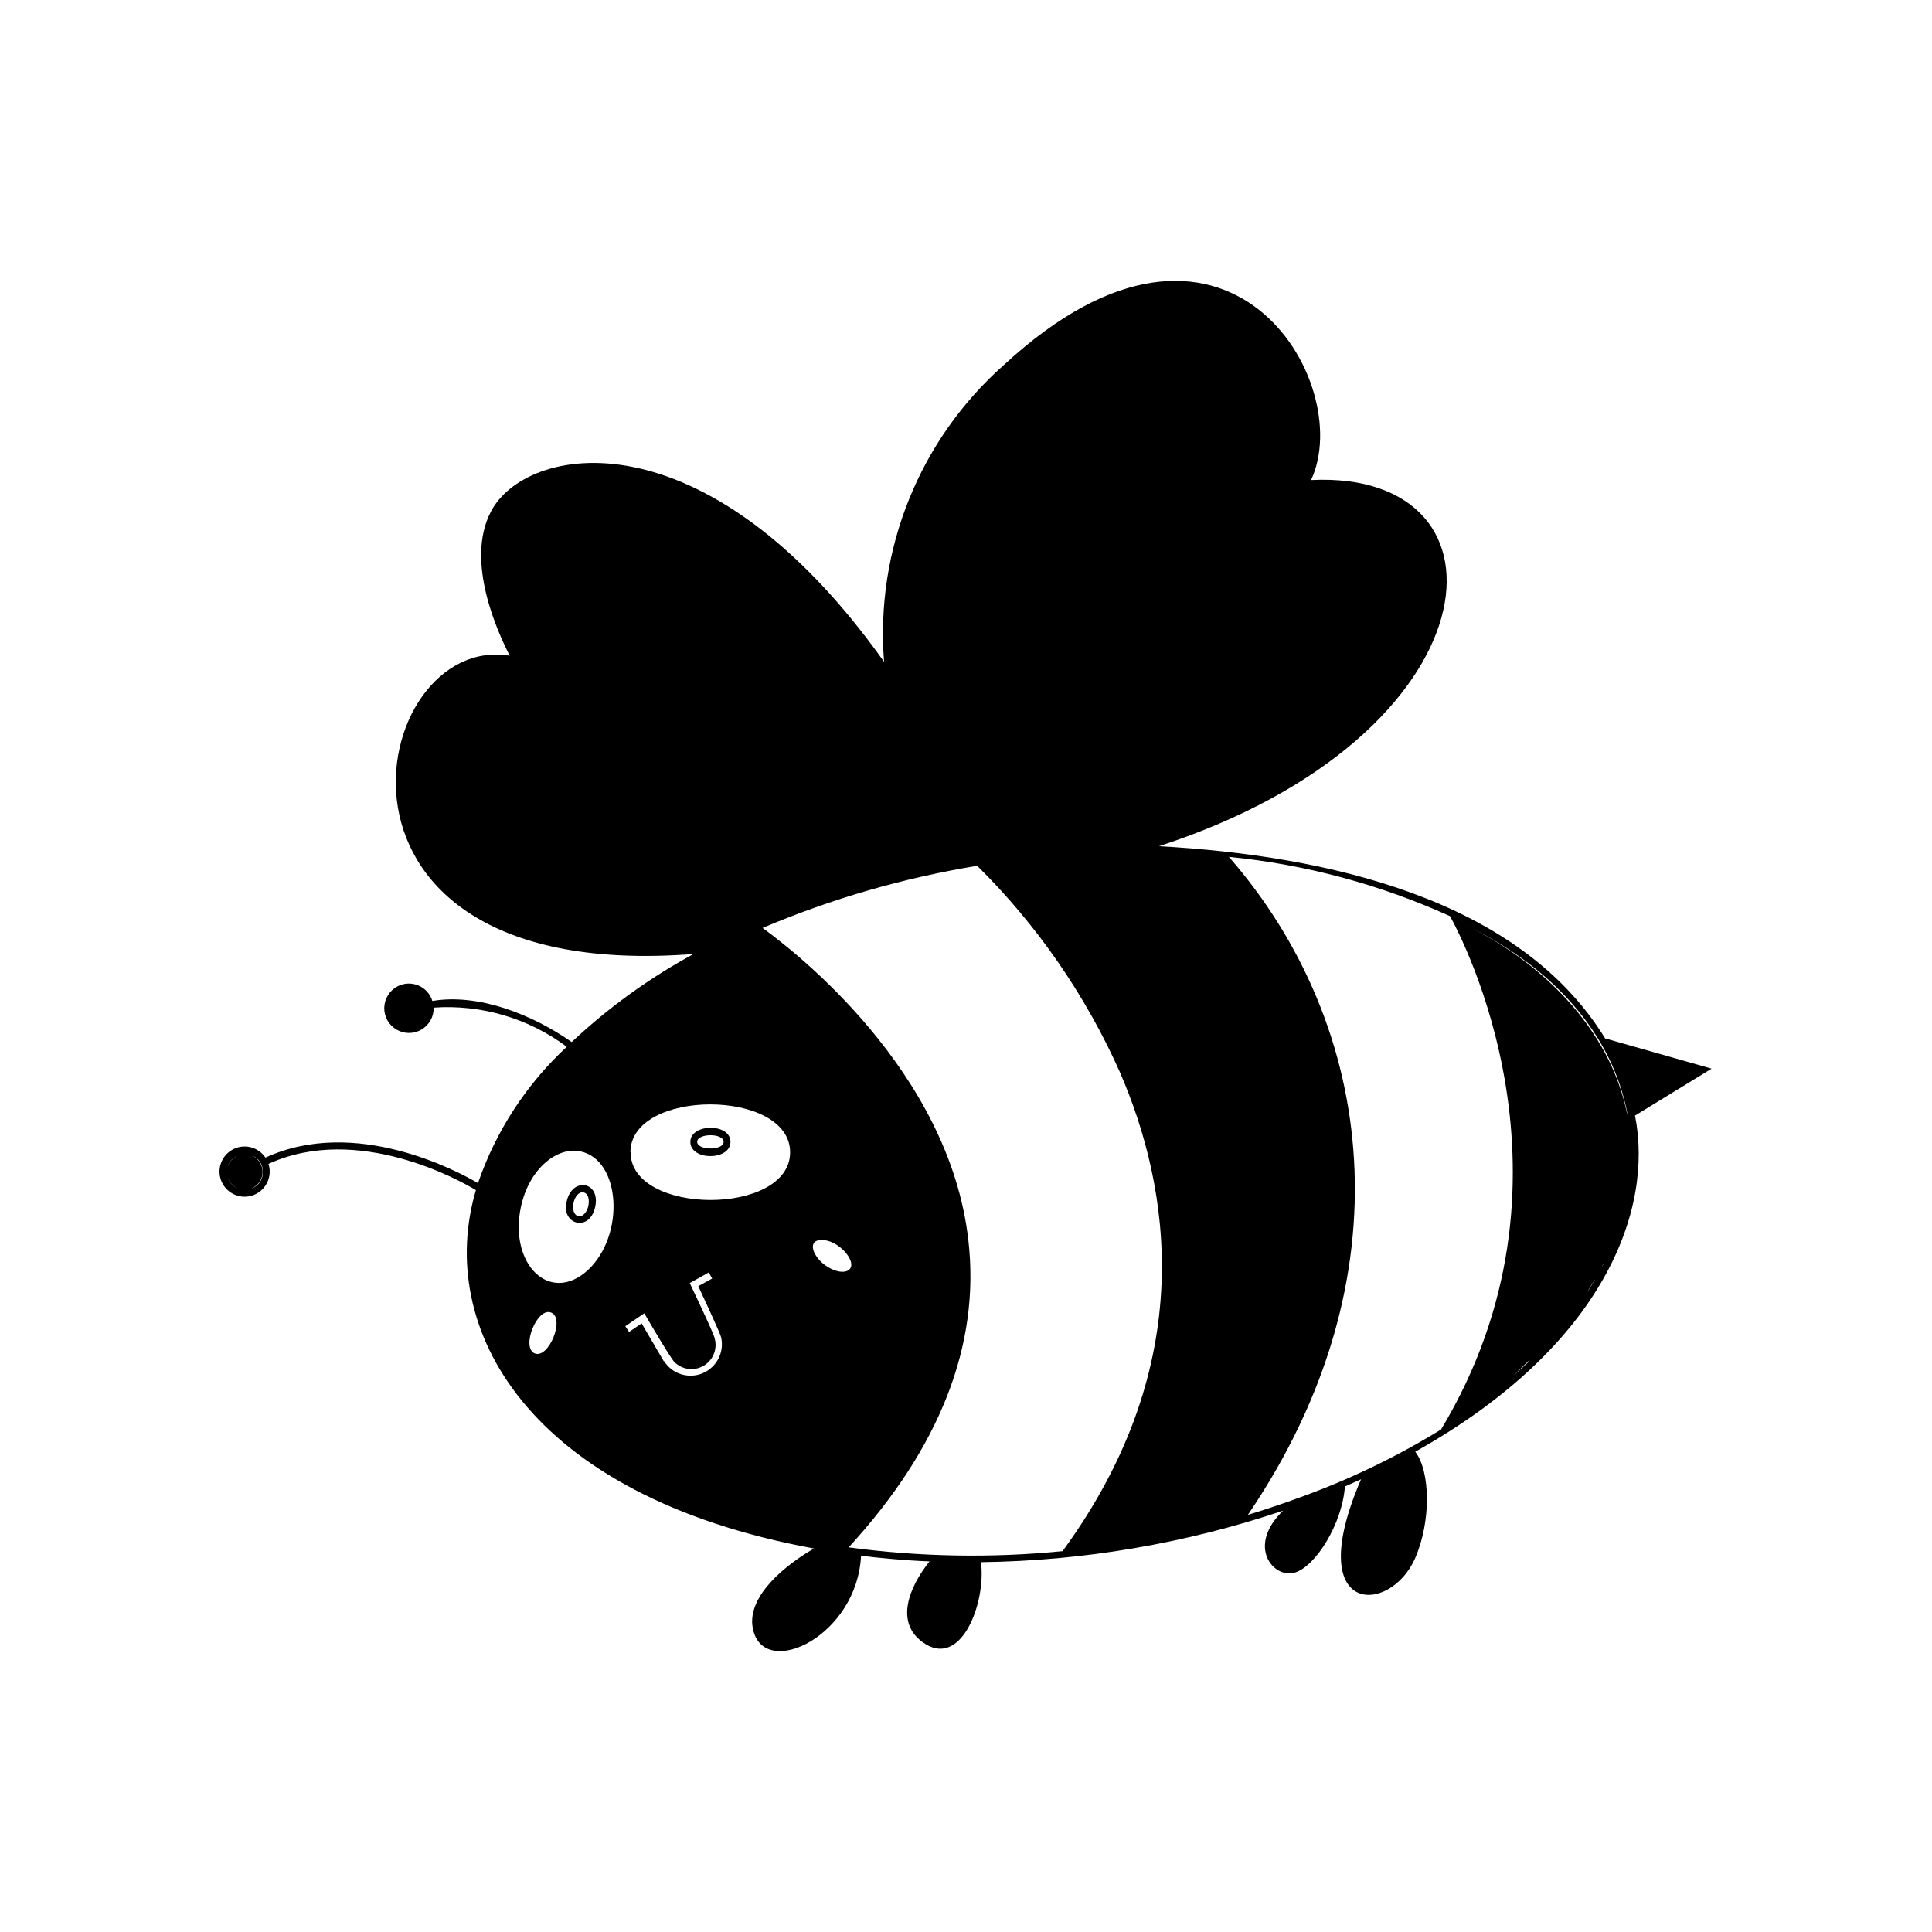 <?xml version="1.0" encoding="UTF-8"?>
<!-- The Best Svg Icon site in the world: iconSvg.co, Visit us! https://iconsvg.co -->
<svg fill="#000000" width="800px" height="800px" version="1.1" viewBox="144 144 512 512" xmlns="http://www.w3.org/2000/svg">
 <g>
  <path d="m597.59 427.2-28.215-8.012c-22.922-37.332-74.414-48.516-118.24-50.934 89.93-29.27 96.227-99.805 40.305-97.035 12.141-25.793-22.523-84.891-81.367-30.527-22.359 19.785-34.133 48.926-31.789 78.695-47.512-66.906-95.172-57.535-104.24-39.703-6.852 13.199 2.016 32.195 5.039 38.09-37.688-6.348-57.586 87.258 48.715 79.047-11.719 6.359-22.57 14.199-32.293 23.328-10.43-7.305-24.688-12.949-36.93-10.883-0.559-1.852-1.914-3.356-3.699-4.106-1.781-0.75-3.805-0.668-5.519 0.227-2.109 1.098-3.461 3.258-3.523 5.637s1.172 4.606 3.223 5.812c2.051 1.211 4.594 1.211 6.648 0.004 2.051-1.207 3.285-3.434 3.227-5.812 12.617-0.879 25.133 2.801 35.266 10.379-10.703 9.918-18.785 22.328-23.527 36.125-5.34-3.125-32.445-17.734-56.324-6.75l-0.004-0.004c-1.945-2.898-5.805-3.801-8.832-2.062-3.031 1.738-4.199 5.527-2.676 8.668 1.527 3.144 5.223 4.574 8.465 3.273 3.242-1.305 4.922-4.891 3.852-8.215 23.68-10.832 50.934 4.484 54.965 6.953-10.73 36.324 13.449 80.961 89.578 94.969-5.039 2.922-16.375 10.629-16.375 19.348v-0.004c0.008 0.922 0.145 1.836 0.402 2.723 3.527 12.395 27.406 1.008 28.465-20.152 4.281 0.555 11.586 1.258 18.137 1.512-5.543 7.004-9.07 16.121-1.863 21.363 10.078 7.406 16.879-10.078 15.516-21.16l0.004-0.004c27.23-0.348 54.242-4.957 80.055-13.652-9.773 9.422-2.57 18.086 3.074 16.426 5.644-1.664 12.645-13.148 13.301-22.824l4.281-1.914c-15.77 36.527 7.758 36.125 14.359 20.859 4.231-9.723 4.031-22.973 0-28.164 50.383-28.215 63.176-64.387 58.242-89.074zm-393.38 27.359c-0.102-1.906 1.039-3.656 2.82-4.336-1.746 0.746-2.883 2.461-2.883 4.359 0 1.898 1.137 3.613 2.883 4.359-1.789-0.695-2.93-2.465-2.82-4.383zm4.332-4.688c-0.484 0.027-0.957 0.129-1.41 0.305 0.453-0.168 0.93-0.27 1.41-0.305zm0 9.371c-0.5-0.027-0.992-0.129-1.461-0.301 0.469 0.176 0.961 0.277 1.461 0.301zm2.215-0.352h0.004c1.715-0.758 2.82-2.457 2.82-4.332 0-1.879-1.105-3.578-2.82-4.336 1.801 0.66 2.965 2.418 2.871 4.336 0.094 1.887-1.02 3.625-2.773 4.332zm-1.562 0.352h0.004c0.516-0.023 1.023-0.125 1.512-0.301-0.473 0.172-0.965 0.273-1.461 0.301zm0-9.371h0.004c0.5 0.027 0.992 0.129 1.461 0.305-0.438-0.164-0.895-0.266-1.363-0.305zm365.97-10.832c-4.586-22.672-23.125-40.91-44.688-50.785 24.938 11.438 40.809 29.879 44.789 50.836zm-289.44 63.633c-3.727-1.512 0.605-12.344 4.332-10.832 3.731 1.512-0.605 12.293-4.332 10.832zm14.055-22.066c-10.078 9.168-20.957-1.562-17.734-16.777 2.316-10.68 10.078-15.973 15.719-14.711 10.684 2.113 12.043 22.117 2.016 31.488zm20.152 24.184-5.894-10.078-3.324 2.266-1.008-1.512 5.039-3.426c0.707 1.258 6.953 11.891 7.961 12.898 2.035 2.043 5.184 2.469 7.691 1.047 2.504-1.426 3.75-4.348 3.039-7.141 0-0.957-6.246-13.906-6.648-14.812l5.039-2.82 0.906 1.613-3.68 2.016c0.555 1.211 5.742 12.293 6.047 13.551v-0.004c0.91 3.965-1.176 8.004-4.938 9.551-3.758 1.551-8.086 0.152-10.23-3.301zm-8.867-55.418c0-16.93 42.32-16.93 42.32 0 0 16.926-42.27 16.773-42.27-0.004zm50.684 23.227c4.383 0 9.07 5.34 7.559 7.559-1.512 2.215-7.508 0-9.523-4.231-0.906-2.125-0.098-3.332 2.016-3.332zm63.836 82.469c-18.871 1.863-37.891 1.523-56.68-1.008 24.184-26.348 34.863-53.656 31.738-81.215-5.039-45.344-46.551-77.133-54.562-82.926 18.238-7.731 37.336-13.262 56.883-16.473 15.875 15.699 28.688 34.219 37.785 54.613 13.199 30.379 21.359 77.133-15.164 127.01zm63.227-14.359c-4.637 1.715-9.27 3.273-14.105 4.734 42.773-62.926 33.906-129.73-5.039-174.37 20.258 1.996 40.055 7.309 58.594 15.719 3.023 5.441 37.332 70.078-2.367 136.03v0.004c-11.719 7.211-24.145 13.203-37.082 17.883zm60.457-35.973c-1.41 1.309-2.82 2.621-4.332 3.93 1.344-1.273 2.703-2.582 4.078-3.926zm-5.039 4.586-4.031 3.324zm-6.098 5.039-3.176 2.418zm11.336-9.574h0.004c5.523-5.195 10.473-10.973 14.762-17.227-4.383 6.227-9.434 11.953-15.066 17.078zm26.602-62.773v1.258zm-3.426 28.516v0.402zm-1.715 4.281-0.805 1.715zm-2.016 4.231c-0.504 0.957-1.059 1.965-1.613 2.922 0.574-0.902 1.113-1.93 1.617-3.07zm-2.316 4.231c-0.754 1.258-1.562 2.57-2.418 3.828 0.859-1.457 1.664-2.664 2.422-3.926z"/>
  <path d="m326.95 446.6c0 5.039 10.629 5.039 10.629 0 0.004-5.039-10.629-4.887-10.629 0zm1.812 0c0-2.316 7.004-2.367 7.004 0 0 2.367-7 2.316-7 0z"/>
  <path d="m294.2 462.32c-1.664 6.098 5.945 8.414 7.508 1.613 1.559-6.805-6.047-8.164-7.508-1.613zm3.074 3.981c-2.621-0.656-1.211-6.801 1.359-6.297 2.57 0.504 1.309 6.75-1.312 6.246z"/>
 </g>
</svg>
